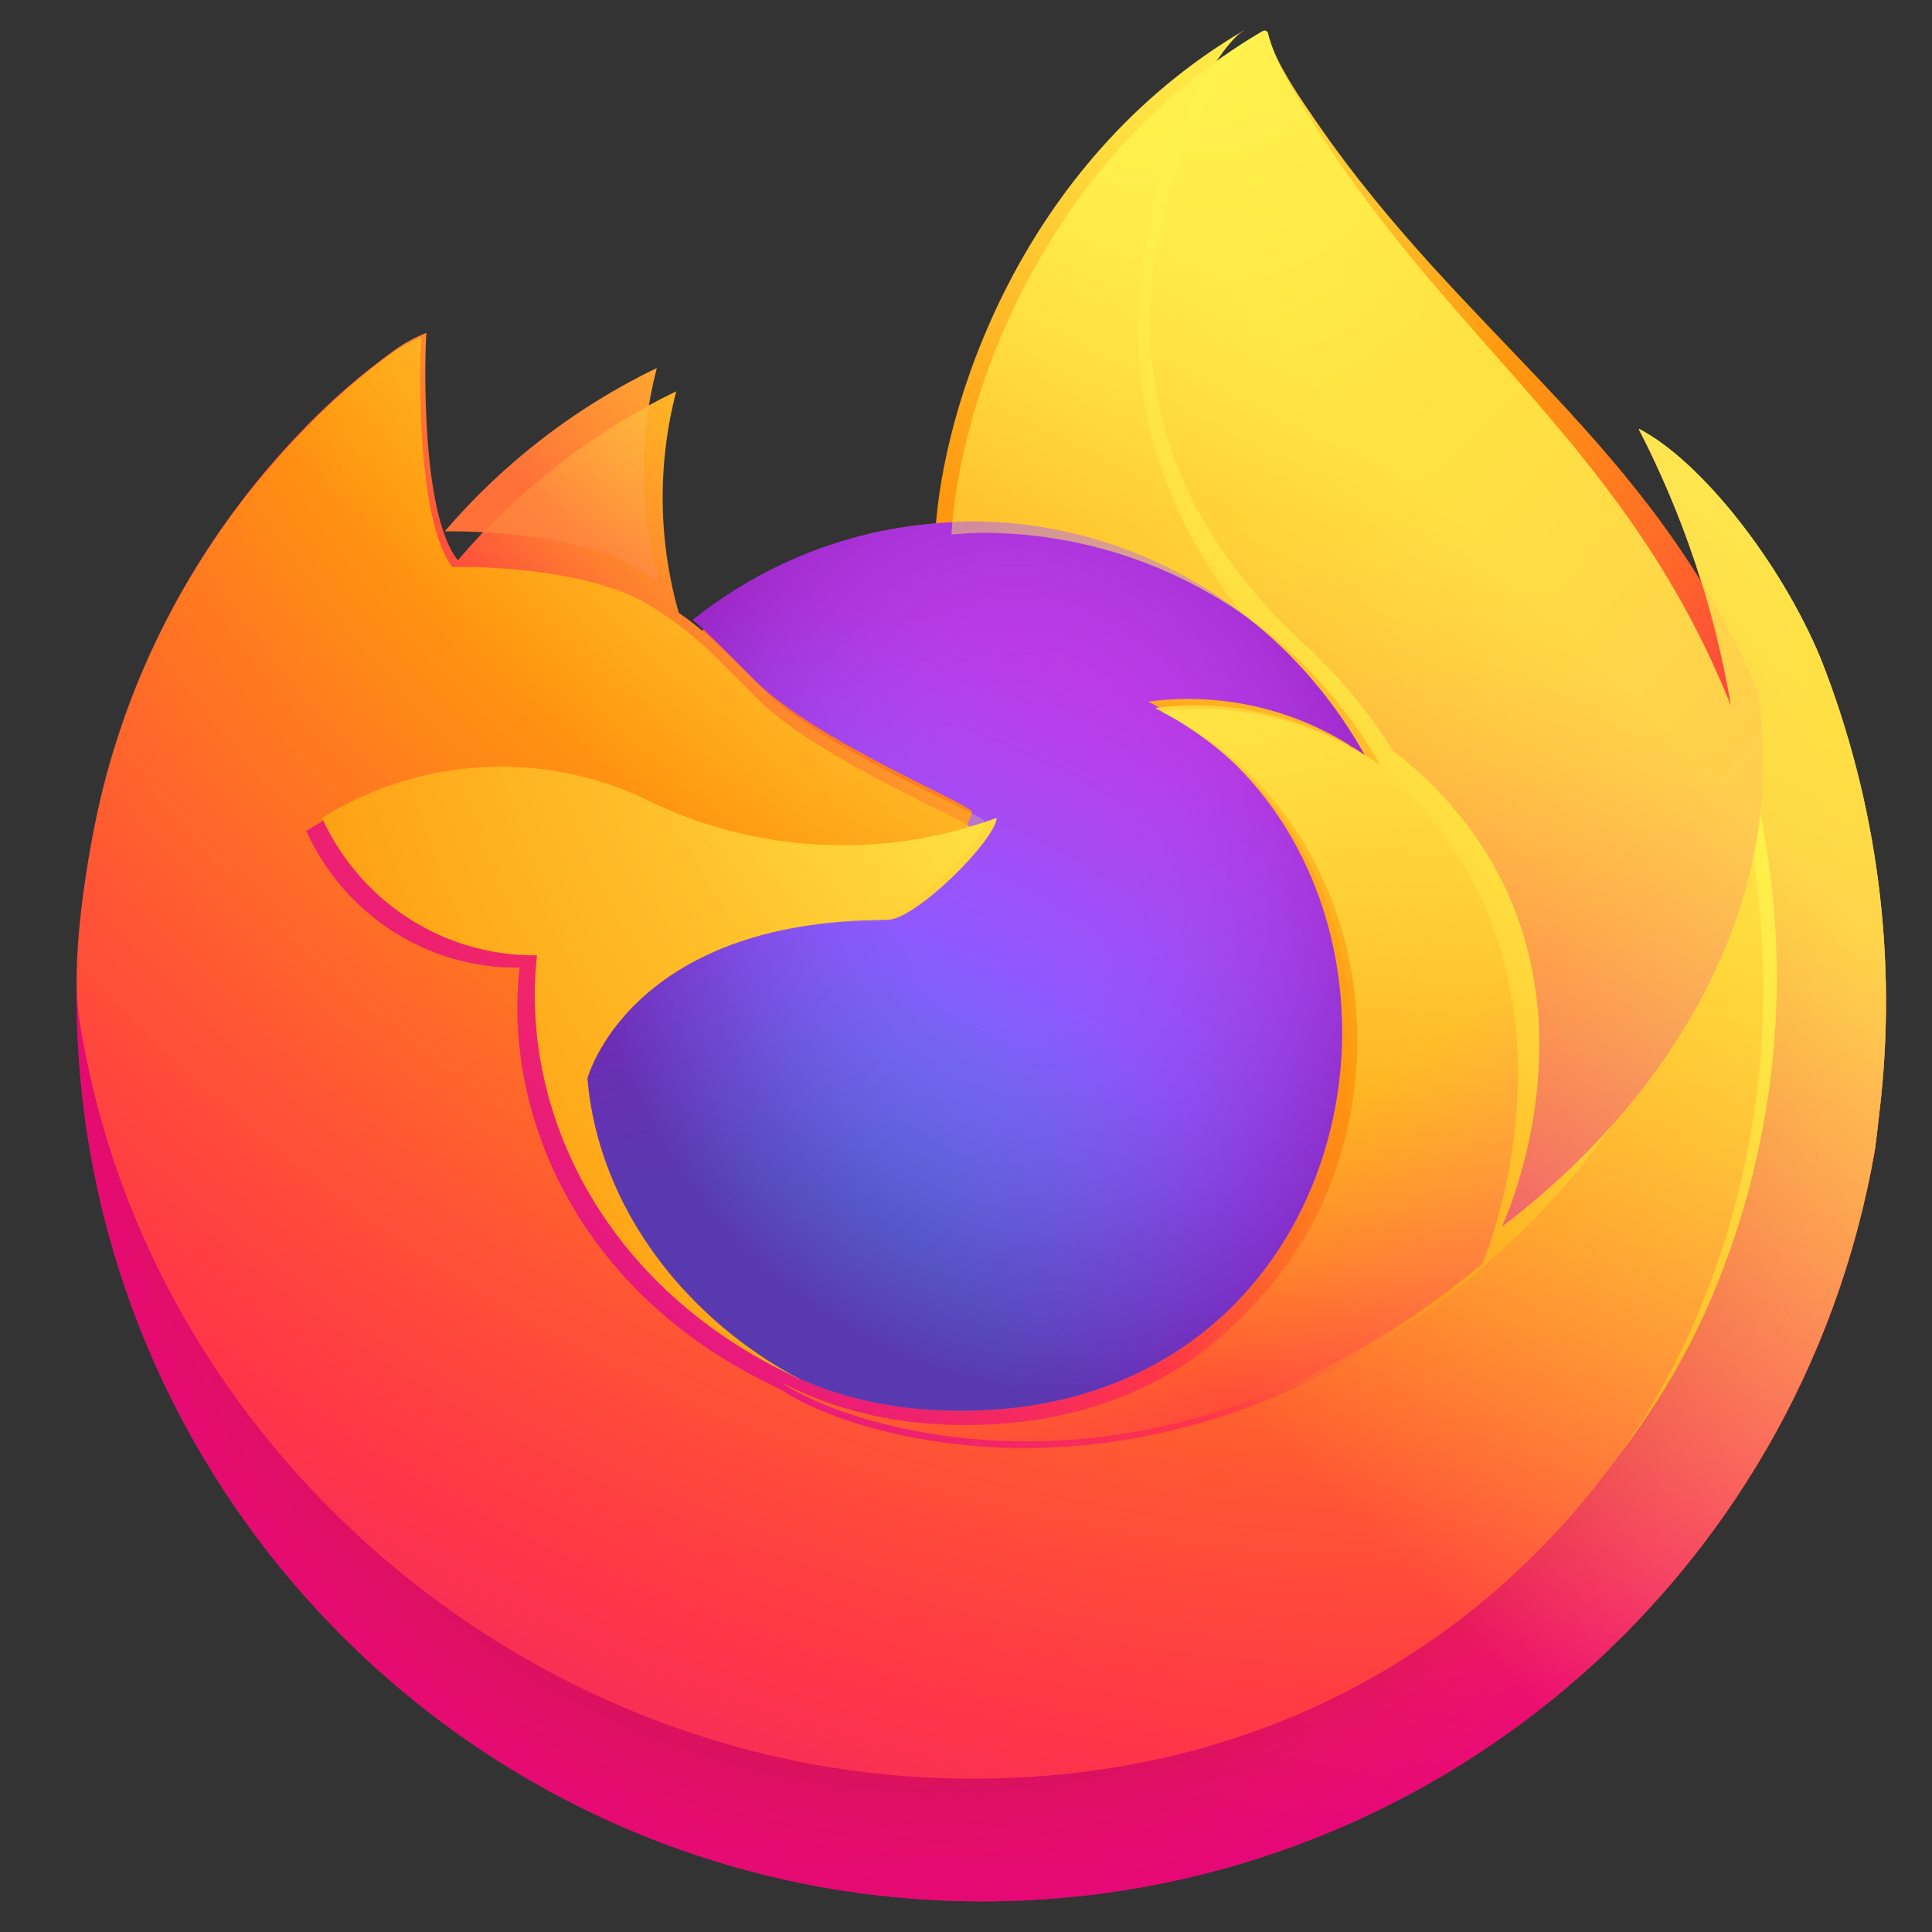 <svg width="63" height="63" viewBox="0 0 63 63" fill="none" xmlns="http://www.w3.org/2000/svg">
<rect x="0" y="0" width="63" height="63" fill="#333333" stroke="none"/>
<path d="M59.367 21.464C58.087 18.374 55.48 15.033 53.438 13.981C54.894 16.803 55.9 19.824 56.433 22.951L56.441 23.005C53.095 14.667 47.433 11.311 42.807 3.995C42.571 3.621 42.334 3.248 42.113 2.866C41.999 2.668 41.892 2.462 41.786 2.256C41.595 1.882 41.443 1.493 41.344 1.089C41.344 1.051 41.313 1.02 41.275 1.013C41.26 0.997 41.245 0.997 41.222 1.005C41.214 1.005 41.214 1.013 41.206 1.013C41.199 1.013 41.191 1.02 41.184 1.028L41.191 1.005C33.769 5.353 31.254 13.401 31.025 17.428C28.061 17.634 25.233 18.725 22.893 20.564C22.65 20.358 22.398 20.167 22.131 19.984C21.461 17.627 21.43 15.132 22.048 12.76C19.319 14.08 16.904 15.956 14.937 18.26H14.922C13.748 16.773 13.832 11.875 13.901 10.853C13.558 10.99 13.223 11.166 12.918 11.379C11.881 12.119 10.921 12.943 10.029 13.851C9.016 14.881 8.094 15.987 7.271 17.169C5.373 19.862 4.024 22.905 3.308 26.125L3.277 26.323C3.171 26.933 3.072 27.551 2.988 28.169C2.988 28.192 2.98 28.215 2.98 28.23C2.721 29.573 2.561 30.938 2.5 32.303V32.456C2.515 48.788 15.753 62.008 32.061 62C46.427 61.985 58.704 51.633 61.143 37.46C61.196 37.079 61.234 36.705 61.28 36.316C61.89 31.281 61.227 26.178 59.367 21.464ZM25.325 44.608C25.462 44.676 25.591 44.745 25.736 44.806L25.759 44.821C25.607 44.753 25.462 44.684 25.325 44.608Z" fill="url(#paint0_linear_2827_46)"/>
<path d="M59.367 21.481C58.087 18.393 55.48 15.052 53.438 14C54.894 16.822 55.9 19.842 56.433 22.968V22.999L56.441 23.029C58.719 29.55 58.392 36.696 55.519 42.98C52.135 50.248 43.942 57.699 31.116 57.34C17.254 56.944 5.045 46.656 2.767 33.172C2.348 31.045 2.767 29.97 2.972 28.238C2.691 29.581 2.53 30.946 2.5 32.318V32.471C2.515 48.799 15.753 62.015 32.061 62C46.427 61.985 58.704 51.636 61.143 37.466C61.196 37.085 61.234 36.711 61.28 36.322C61.89 31.297 61.227 26.195 59.367 21.481Z" fill="url(#paint1_radial_2827_46)"/>
<path d="M59.367 21.481C58.087 18.393 55.48 15.052 53.438 14C54.894 16.822 55.9 19.842 56.433 22.968V22.999L56.441 23.029C58.719 29.55 58.392 36.696 55.519 42.98C52.135 50.248 43.942 57.699 31.116 57.34C17.254 56.944 5.045 46.656 2.767 33.172C2.348 31.045 2.767 29.97 2.972 28.238C2.691 29.581 2.53 30.946 2.5 32.318V32.471C2.515 48.799 15.753 62.015 32.061 62C46.427 61.985 58.704 51.636 61.143 37.466C61.196 37.085 61.234 36.711 61.28 36.322C61.89 31.297 61.227 26.195 59.367 21.481Z" fill="url(#paint2_radial_2827_46)"/>
<path d="M44.319 24.863L44.5 25C43.77 23.684 42.851 22.483 41.789 21.433C32.722 12.262 39.417 1.563 40.539 1.015L40.546 1C33.211 5.335 30.726 13.357 30.5 17.373C30.839 17.35 31.178 17.319 31.524 17.319C36.826 17.327 41.714 20.209 44.319 24.863Z" fill="url(#paint3_radial_2827_46)"/>
<path d="M31.693 26.473C31.647 27.211 29.072 29.769 28.174 29.769C19.852 29.769 18.5 34.894 18.5 34.894C18.87 39.204 21.823 42.761 25.395 44.636C25.561 44.721 25.719 44.797 25.885 44.874C26.172 45.005 26.459 45.12 26.746 45.235C27.97 45.673 29.253 45.927 30.552 45.981C45.142 46.68 47.966 28.233 37.439 22.878C39.924 22.547 42.438 23.169 44.5 24.622C41.88 19.92 36.986 17.015 31.677 17C31.33 17 30.99 17.031 30.651 17.054C27.713 17.261 24.911 18.36 22.593 20.212C23.038 20.596 23.544 21.11 24.602 22.171C26.588 24.168 31.685 26.235 31.693 26.473Z" fill="url(#paint4_radial_2827_46)"/>
<path d="M31.693 26.473C31.647 27.211 29.072 29.769 28.174 29.769C19.852 29.769 18.5 34.894 18.5 34.894C18.87 39.204 21.823 42.761 25.395 44.636C25.561 44.721 25.719 44.797 25.885 44.874C26.172 45.005 26.459 45.12 26.746 45.235C27.97 45.673 29.253 45.927 30.552 45.981C45.142 46.68 47.966 28.233 37.439 22.878C39.924 22.547 42.438 23.169 44.5 24.622C41.88 19.92 36.986 17.015 31.677 17C31.33 17 30.99 17.031 30.651 17.054C27.713 17.261 24.911 18.36 22.593 20.212C23.038 20.596 23.544 21.11 24.602 22.171C26.588 24.168 31.685 26.235 31.693 26.473Z" fill="url(#paint5_radial_2827_46)"/>
<path d="M20.907 18.608C21.137 18.756 21.329 18.882 21.5 19C20.848 16.716 20.818 14.299 21.418 12C18.764 13.279 16.413 15.097 14.5 17.329C14.648 17.322 18.816 17.248 20.907 18.608Z" fill="url(#paint6_radial_2827_46)"/>
<path d="M2.64 33.556C4.906 47.183 17.048 57.594 30.828 57.987C43.584 58.357 51.732 50.823 55.097 43.466C57.947 37.111 58.273 29.886 56.014 23.292V23.262C56.014 23.238 56.007 23.223 56.014 23.231L56.022 23.285C57.068 30.21 53.604 36.911 48.193 41.446L48.177 41.484C37.634 50.221 27.546 46.751 25.507 45.34C25.363 45.27 25.219 45.201 25.083 45.124C18.936 42.132 16.396 36.441 16.942 31.552C13.963 31.598 11.235 29.847 9.984 27.094C13.266 25.051 17.352 24.881 20.785 26.655C24.264 28.259 28.221 28.421 31.813 27.094C31.806 26.855 26.689 24.781 24.696 22.783C23.627 21.711 23.127 21.203 22.68 20.817C22.437 20.609 22.187 20.416 21.922 20.231C21.748 20.107 21.551 19.976 21.316 19.822C19.171 18.403 14.911 18.48 14.767 18.488H14.752C13.585 16.984 13.668 12.033 13.736 11C13.395 11.139 13.062 11.316 12.758 11.532C11.728 12.28 10.773 13.113 9.886 14.038C8.878 15.072 7.953 16.19 7.127 17.385V17.393C5.24 20.115 3.898 23.192 3.185 26.446C3.17 26.508 2.132 31.151 2.64 33.556Z" fill="url(#paint7_radial_2827_46)"/>
<path d="M42.512 20.99C43.648 22.024 44.632 23.2 45.414 24.487C45.583 24.606 45.744 24.725 45.881 24.844C52.967 30.871 49.251 39.39 48.977 40C54.733 35.625 58.409 29.152 57.304 22.47C53.773 14.331 47.784 11.057 42.891 3.922C42.641 3.557 42.391 3.192 42.157 2.82C42.036 2.627 41.923 2.426 41.81 2.225C41.609 1.861 41.448 1.481 41.343 1.087C41.343 1.05 41.311 1.02 41.27 1.012C41.254 0.997 41.238 0.997 41.214 1.005C41.206 1.005 41.206 1.012 41.198 1.012C41.19 1.012 41.182 1.02 41.173 1.027C39.972 1.555 32.806 12.024 42.512 20.99Z" fill="url(#paint8_radial_2827_46)"/>
<path d="M45.418 25.364C45.273 25.232 45.128 25.107 44.976 24.991L44.793 24.851C42.711 23.383 40.172 22.753 37.663 23.087C48.293 28.502 45.441 47.147 30.708 46.448C29.397 46.394 28.1 46.137 26.865 45.694C26.575 45.586 26.285 45.461 25.996 45.329C25.828 45.252 25.66 45.174 25.5 45.088L25.523 45.104C27.574 46.533 37.724 50.022 48.331 41.22L48.346 41.181C48.613 40.551 52.121 31.656 45.418 25.364Z" fill="url(#paint9_radial_2827_46)"/>
<path d="M19.155 35.168C19.155 35.168 20.522 29.996 28.94 29.996C29.849 29.996 32.454 27.414 32.5 26.669C28.879 28.003 24.892 27.84 21.385 26.227C17.925 24.444 13.808 24.615 10.5 26.669C11.76 29.438 14.51 31.19 17.512 31.151C16.962 36.067 19.521 41.79 25.717 44.798C25.854 44.868 25.984 44.938 26.129 45C22.516 43.108 19.529 39.518 19.155 35.168Z" fill="url(#paint10_radial_2827_46)"/>
<path d="M59.367 21.464C58.087 18.374 55.48 15.033 53.438 13.981C54.894 16.803 55.9 19.824 56.433 22.951L56.441 23.005C53.095 14.667 47.433 11.311 42.807 3.995C42.571 3.621 42.334 3.248 42.113 2.866C41.999 2.668 41.892 2.462 41.786 2.256C41.595 1.882 41.443 1.493 41.344 1.089C41.344 1.051 41.313 1.02 41.275 1.013C41.26 0.997 41.245 0.997 41.222 1.005C41.214 1.005 41.214 1.013 41.206 1.013C41.199 1.013 41.191 1.02 41.184 1.028L41.191 1.005C33.769 5.353 31.254 13.401 31.025 17.428C31.368 17.406 31.711 17.375 32.061 17.375C37.419 17.383 42.365 20.274 45.002 24.942C42.921 23.5 40.383 22.883 37.876 23.211C48.5 28.527 45.65 46.835 30.926 46.149C29.615 46.095 28.32 45.843 27.085 45.409C26.795 45.302 26.506 45.18 26.216 45.05C26.049 44.974 25.881 44.898 25.721 44.814L25.744 44.829C25.599 44.76 25.454 44.692 25.317 44.615C25.454 44.684 25.584 44.753 25.729 44.814C22.124 42.945 19.144 39.421 18.771 35.141C18.771 35.141 20.135 30.053 28.533 30.053C29.44 30.053 32.039 27.513 32.084 26.781C32.077 26.544 26.933 24.492 24.928 22.517C23.854 21.456 23.351 20.953 22.901 20.571C22.657 20.365 22.406 20.175 22.139 19.992C21.468 17.634 21.438 15.14 22.055 12.768C19.327 14.087 16.911 15.964 14.945 18.268H14.93C13.756 16.78 13.84 11.883 13.909 10.861C13.566 10.998 13.23 11.173 12.925 11.387C11.889 12.127 10.929 12.951 10.037 13.858C9.023 14.888 8.101 15.994 7.278 17.177V17.184V17.169C5.381 19.862 4.032 22.905 3.315 26.125L3.277 26.323C3.224 26.582 2.973 27.902 2.934 28.184C2.934 28.207 2.934 28.161 2.934 28.184C2.706 29.55 2.561 30.923 2.5 32.303V32.456C2.515 48.788 15.753 62.008 32.061 62C46.427 61.985 58.704 51.633 61.143 37.46C61.196 37.079 61.234 36.705 61.28 36.316C61.89 31.281 61.227 26.178 59.367 21.464Z" fill="url(#paint11_linear_2827_46)"/>
<defs>
<linearGradient id="paint0_linear_2827_46" x1="55.451" y1="10.447" x2="6.373" y2="57.752" gradientUnits="userSpaceOnUse">
<stop offset="0.048" stop-color="#FFF44F"/>
<stop offset="0.111" stop-color="#FFE847"/>
<stop offset="0.225" stop-color="#FFC830"/>
<stop offset="0.368" stop-color="#FF980E"/>
<stop offset="0.401" stop-color="#FF8B16"/>
<stop offset="0.462" stop-color="#FF672A"/>
<stop offset="0.534" stop-color="#FF3647"/>
<stop offset="0.705" stop-color="#E31587"/>
</linearGradient>
<radialGradient id="paint1_radial_2827_46" cx="0" cy="0" r="1" gradientUnits="userSpaceOnUse" gradientTransform="translate(53.189 7.791) scale(61.575 61.618)">
<stop offset="0.129" stop-color="#FFBD4F"/>
<stop offset="0.186" stop-color="#FFAC31"/>
<stop offset="0.247" stop-color="#FF9D17"/>
<stop offset="0.283" stop-color="#FF980E"/>
<stop offset="0.403" stop-color="#FF563B"/>
<stop offset="0.467" stop-color="#FF3750"/>
<stop offset="0.71" stop-color="#F5156C"/>
<stop offset="0.782" stop-color="#EB0878"/>
<stop offset="0.86" stop-color="#E50080"/>
</radialGradient>
<radialGradient id="paint2_radial_2827_46" cx="0" cy="0" r="1" gradientUnits="userSpaceOnUse" gradientTransform="translate(30.689 32.983) scale(61.575 61.618)">
<stop offset="0.3" stop-color="#960E18"/>
<stop offset="0.351" stop-color="#B11927" stop-opacity="0.74"/>
<stop offset="0.435" stop-color="#DB293D" stop-opacity="0.343"/>
<stop offset="0.497" stop-color="#F5334B" stop-opacity="0.094"/>
<stop offset="0.53" stop-color="#FF3750" stop-opacity="0"/>
</radialGradient>
<radialGradient id="paint3_radial_2827_46" cx="0" cy="0" r="1" gradientUnits="userSpaceOnUse" gradientTransform="translate(37.504 -6.199) scale(44.08 44.511)">
<stop offset="0.132" stop-color="#FFF44F"/>
<stop offset="0.252" stop-color="#FFDC3E"/>
<stop offset="0.506" stop-color="#FF9D12"/>
<stop offset="0.526" stop-color="#FF980E"/>
</radialGradient>
<radialGradient id="paint4_radial_2827_46" cx="0" cy="0" r="1" gradientUnits="userSpaceOnUse" gradientTransform="translate(23.561 48.928) scale(29.052 29.558)">
<stop offset="0.353" stop-color="#3A8EE6"/>
<stop offset="0.472" stop-color="#5C79F0"/>
<stop offset="0.669" stop-color="#9059FF"/>
<stop offset="1" stop-color="#C139E6"/>
</radialGradient>
<radialGradient id="paint5_radial_2827_46" cx="0" cy="0" r="1" gradientTransform="matrix(14.972 -3.683 -4.236 -17.834 33.644 27.625)" gradientUnits="userSpaceOnUse">
<stop offset="0.206" stop-color="#9059FF" stop-opacity="0"/>
<stop offset="0.278" stop-color="#8C4FF3" stop-opacity="0.064"/>
<stop offset="0.747" stop-color="#7716A8" stop-opacity="0.45"/>
<stop offset="0.975" stop-color="#6E008B" stop-opacity="0.6"/>
</radialGradient>
<radialGradient id="paint6_radial_2827_46" cx="0" cy="0" r="1" gradientUnits="userSpaceOnUse" gradientTransform="translate(29.07 4.721) scale(20.523 20.457)">
<stop stop-color="#FFE226"/>
<stop offset="0.121" stop-color="#FFDB27"/>
<stop offset="0.295" stop-color="#FFC82A"/>
<stop offset="0.502" stop-color="#FFA930"/>
<stop offset="0.732" stop-color="#FF7E37"/>
<stop offset="0.792" stop-color="#FF7139"/>
</radialGradient>
<radialGradient id="paint7_radial_2827_46" cx="0" cy="0" r="1" gradientUnits="userSpaceOnUse" gradientTransform="translate(46.126 -8.195) scale(89.499 91.06)">
<stop offset="0.113" stop-color="#FFF44F"/>
<stop offset="0.456" stop-color="#FF980E"/>
<stop offset="0.622" stop-color="#FF5634"/>
<stop offset="0.716" stop-color="#FF3647"/>
<stop offset="0.904" stop-color="#E31587"/>
</radialGradient>
<radialGradient id="paint8_radial_2827_46" cx="0" cy="0" r="1" gradientTransform="matrix(7.322 64.037 45.533 -4.441 38.764 -3.032)" gradientUnits="userSpaceOnUse">
<stop stop-color="#FFF44F"/>
<stop offset="0.06" stop-color="#FFE847"/>
<stop offset="0.168" stop-color="#FFC830"/>
<stop offset="0.304" stop-color="#FF980E"/>
<stop offset="0.356" stop-color="#FF8B16"/>
<stop offset="0.455" stop-color="#FF672A"/>
<stop offset="0.57" stop-color="#FF3647"/>
<stop offset="0.737" stop-color="#E31587"/>
</radialGradient>
<radialGradient id="paint9_radial_2827_46" cx="0" cy="0" r="1" gradientUnits="userSpaceOnUse" gradientTransform="translate(29.189 12.766) scale(56.215 57.271)">
<stop offset="0.137" stop-color="#FFF44F"/>
<stop offset="0.48" stop-color="#FF980E"/>
<stop offset="0.592" stop-color="#FF5634"/>
<stop offset="0.655" stop-color="#FF3647"/>
<stop offset="0.904" stop-color="#E31587"/>
</radialGradient>
<radialGradient id="paint10_radial_2827_46" cx="0" cy="0" r="1" gradientUnits="userSpaceOnUse" gradientTransform="translate(44.69 16.084) scale(61.635 62.564)">
<stop offset="0.094" stop-color="#FFF44F"/>
<stop offset="0.231" stop-color="#FFE141"/>
<stop offset="0.509" stop-color="#FFAF1E"/>
<stop offset="0.626" stop-color="#FF980E"/>
</radialGradient>
<linearGradient id="paint11_linear_2827_46" x1="54.862" y1="10.194" x2="13.101" y2="51.915" gradientUnits="userSpaceOnUse">
<stop offset="0.167" stop-color="#FFF44F" stop-opacity="0.8"/>
<stop offset="0.266" stop-color="#FFF44F" stop-opacity="0.634"/>
<stop offset="0.489" stop-color="#FFF44F" stop-opacity="0.217"/>
<stop offset="0.6" stop-color="#FFF44F" stop-opacity="0"/>
</linearGradient>
</defs>
</svg>
